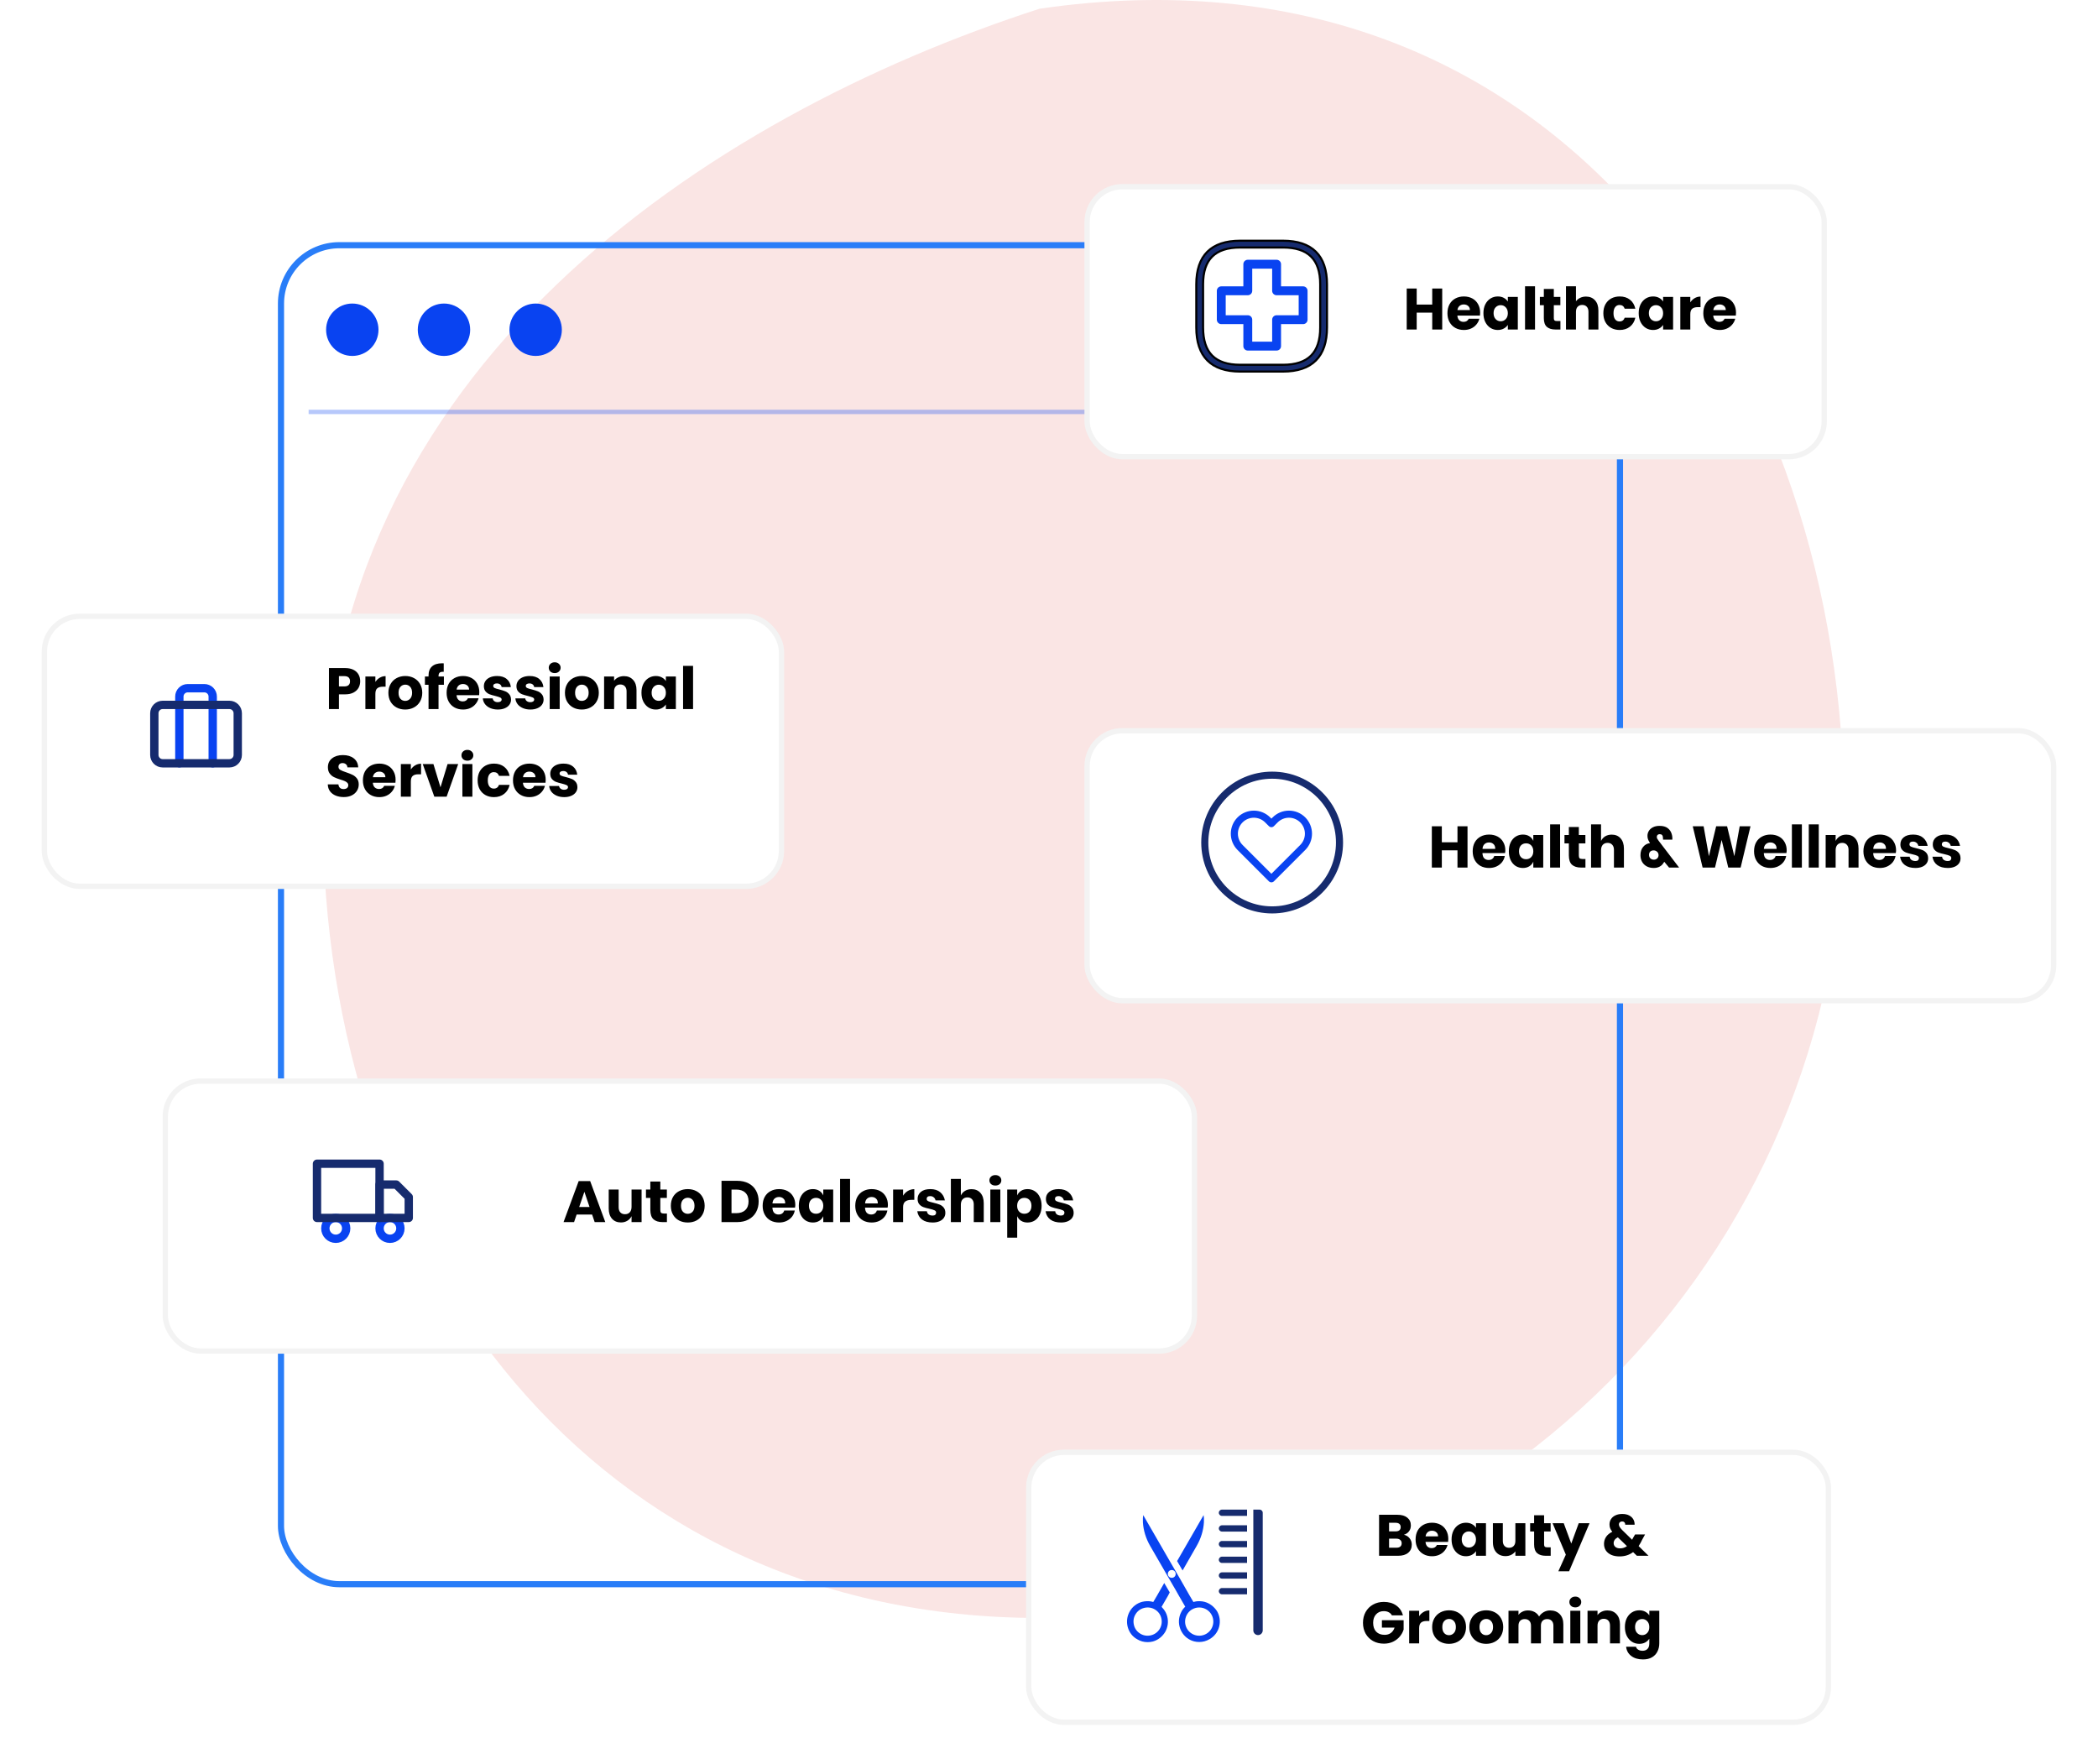 <svg width="503" height="423" viewBox="0 0 503 423" fill="none" xmlns="http://www.w3.org/2000/svg">
<path d="M442.139 195.001C442.139 301.541 355.771 387.909 249.231 387.909C142.691 387.909 77.394 301.541 77.394 195.001C77.394 88.461 169.453 27.918 249.231 2.093C374.668 -16.194 442.139 88.461 442.139 195.001Z" fill="#FAE5E4"/>
<line x1="73.992" y1="98.76" x2="383.234" y2="98.76" stroke="#0943F1" stroke-opacity="0.29" stroke-width="1.047"/>
<rect x="67.367" y="58.787" width="321.023" height="321.023" rx="13.989" stroke="#297DF8" stroke-width="1.473"/>
<circle cx="84.463" cy="79.056" r="6.281" fill="#0943F1"/>
<circle cx="106.445" cy="79.056" r="6.281" fill="#0943F1"/>
<circle cx="128.425" cy="79.056" r="6.281" fill="#0943F1"/>
<g filter="url(#filter0_d_3435_36757)">
<rect x="10" y="142.57" width="178" height="66" rx="9.11" fill="white"/>
<rect x="10.638" y="143.209" width="176.723" height="64.723" rx="8.471" stroke="black" stroke-opacity="0.05" stroke-width="1.277"/>
</g>
<path d="M51 183V167C51 166.47 50.789 165.961 50.414 165.586C50.039 165.211 49.53 165 49 165H45C44.47 165 43.961 165.211 43.586 165.586C43.211 165.961 43 166.47 43 167V183" stroke="#0943F1" stroke-width="2" stroke-linecap="round" stroke-linejoin="round"/>
<path d="M55 169H39C37.895 169 37 169.895 37 171V181C37 182.105 37.895 183 39 183H55C56.105 183 57 182.105 57 181V171C57 169.895 56.105 169 55 169Z" stroke="#162B6E" stroke-width="2" stroke-linecap="round" stroke-linejoin="round"/>
<g filter="url(#filter1_d_3435_36757)">
<rect x="260" y="39.57" width="178" height="66" rx="9.11" fill="white"/>
<rect x="260.638" y="40.209" width="176.723" height="64.723" rx="8.471" stroke="black" stroke-opacity="0.05" stroke-width="1.277"/>
</g>
<g filter="url(#filter2_d_3435_36757)">
<rect x="260" y="170" width="233" height="66" rx="9.11" fill="white"/>
<rect x="260.638" y="170.638" width="231.723" height="64.723" rx="8.471" stroke="black" stroke-opacity="0.05" stroke-width="1.277"/>
</g>
<circle cx="305" cy="202" r="16.15" stroke="#162B6E" stroke-width="1.7"/>
<path d="M312.335 196.569C311.901 196.135 311.385 195.79 310.818 195.555C310.251 195.32 309.643 195.199 309.029 195.199C308.414 195.199 307.806 195.32 307.239 195.555C306.672 195.79 306.156 196.135 305.722 196.569L304.821 197.47L303.92 196.569C303.043 195.692 301.854 195.2 300.614 195.2C299.373 195.2 298.184 195.692 297.307 196.569C296.43 197.446 295.938 198.636 295.938 199.876C295.937 201.116 296.43 202.305 297.307 203.182L298.208 204.083L304.821 210.696L311.434 204.083L312.335 203.182C312.769 202.748 313.114 202.233 313.349 201.665C313.584 201.098 313.705 200.49 313.705 199.876C313.705 199.262 313.584 198.654 313.349 198.086C313.114 197.519 312.769 197.003 312.335 196.569V196.569Z" stroke="#0943F1" stroke-width="1.7" stroke-linecap="round" stroke-linejoin="round"/>
<g filter="url(#filter3_d_3435_36757)">
<rect x="39" y="254" width="248" height="66" rx="9.11" fill="white"/>
<rect x="39.638" y="254.638" width="246.723" height="64.723" rx="8.471" stroke="black" stroke-opacity="0.05" stroke-width="1.277"/>
</g>
<path d="M80.5 297C81.881 297 83 295.881 83 294.5C83 293.119 81.881 292 80.5 292C79.119 292 78 293.119 78 294.5C78 295.881 79.119 297 80.5 297Z" stroke="#0943F1" stroke-width="2" stroke-linecap="round" stroke-linejoin="round"/>
<path d="M93.5 297C94.881 297 96 295.881 96 294.5C96 293.119 94.881 292 93.5 292C92.119 292 91 293.119 91 294.5C91 295.881 92.119 297 93.5 297Z" stroke="#0943F1" stroke-width="2" stroke-linecap="round" stroke-linejoin="round"/>
<path d="M91 279H76V292H91V279Z" stroke="#162B6E" stroke-width="2" stroke-linecap="round" stroke-linejoin="round"/>
<path d="M91 284H95L98 287V292H91V284Z" stroke="#162B6E" stroke-width="2" stroke-linecap="round" stroke-linejoin="round"/>
<g filter="url(#filter4_d_3435_36757)">
<rect x="246" y="343" width="193" height="66" rx="9.11" fill="white"/>
<rect x="246.638" y="343.638" width="191.723" height="64.723" rx="8.471" stroke="black" stroke-opacity="0.05" stroke-width="1.277"/>
</g>
<path d="M345.774 69.172V79H343.38V74.954H339.656V79H337.262V69.172H339.656V73.022H343.38V69.172H345.774ZM354.866 74.968C354.866 75.192 354.852 75.425 354.824 75.668H349.406C349.443 76.153 349.597 76.527 349.868 76.788C350.148 77.04 350.488 77.166 350.89 77.166C351.487 77.166 351.902 76.914 352.136 76.41H354.684C354.553 76.923 354.315 77.385 353.97 77.796C353.634 78.207 353.209 78.529 352.696 78.762C352.182 78.995 351.608 79.112 350.974 79.112C350.208 79.112 349.527 78.949 348.93 78.622C348.332 78.295 347.866 77.829 347.53 77.222C347.194 76.615 347.026 75.906 347.026 75.094C347.026 74.282 347.189 73.573 347.516 72.966C347.852 72.359 348.318 71.893 348.916 71.566C349.513 71.239 350.199 71.076 350.974 71.076C351.73 71.076 352.402 71.235 352.99 71.552C353.578 71.869 354.035 72.322 354.362 72.91C354.698 73.498 354.866 74.184 354.866 74.968ZM352.416 74.338C352.416 73.927 352.276 73.601 351.996 73.358C351.716 73.115 351.366 72.994 350.946 72.994C350.544 72.994 350.204 73.111 349.924 73.344C349.653 73.577 349.485 73.909 349.42 74.338H352.416ZM355.653 75.08C355.653 74.277 355.802 73.573 356.101 72.966C356.409 72.359 356.824 71.893 357.347 71.566C357.869 71.239 358.453 71.076 359.097 71.076C359.647 71.076 360.128 71.188 360.539 71.412C360.959 71.636 361.281 71.93 361.505 72.294V71.188H363.899V79H361.505V77.894C361.271 78.258 360.945 78.552 360.525 78.776C360.114 79 359.633 79.112 359.083 79.112C358.448 79.112 357.869 78.949 357.347 78.622C356.824 78.286 356.409 77.815 356.101 77.208C355.802 76.592 355.653 75.883 355.653 75.08ZM361.505 75.094C361.505 74.497 361.337 74.025 361.001 73.68C360.674 73.335 360.273 73.162 359.797 73.162C359.321 73.162 358.915 73.335 358.579 73.68C358.252 74.016 358.089 74.483 358.089 75.08C358.089 75.677 358.252 76.153 358.579 76.508C358.915 76.853 359.321 77.026 359.797 77.026C360.273 77.026 360.674 76.853 361.001 76.508C361.337 76.163 361.505 75.691 361.505 75.094ZM368.025 68.64V79H365.631V68.64H368.025ZM374.114 76.97V79H372.896C372.028 79 371.351 78.79 370.866 78.37C370.38 77.941 370.138 77.245 370.138 76.284V73.176H369.186V71.188H370.138V69.284H372.532V71.188H374.1V73.176H372.532V76.312C372.532 76.545 372.588 76.713 372.7 76.816C372.812 76.919 372.998 76.97 373.26 76.97H374.114ZM380.249 71.104C381.145 71.104 381.864 71.403 382.405 72C382.946 72.588 383.217 73.4 383.217 74.436V79H380.837V74.758C380.837 74.235 380.702 73.829 380.431 73.54C380.16 73.251 379.796 73.106 379.339 73.106C378.882 73.106 378.518 73.251 378.247 73.54C377.976 73.829 377.841 74.235 377.841 74.758V79H375.447V68.64H377.841V72.238C378.084 71.893 378.415 71.617 378.835 71.412C379.255 71.207 379.726 71.104 380.249 71.104ZM384.405 75.094C384.405 74.282 384.568 73.573 384.895 72.966C385.231 72.359 385.693 71.893 386.281 71.566C386.878 71.239 387.559 71.076 388.325 71.076C389.305 71.076 390.121 71.333 390.775 71.846C391.437 72.359 391.871 73.083 392.077 74.016H389.529C389.314 73.419 388.899 73.12 388.283 73.12C387.844 73.12 387.494 73.293 387.233 73.638C386.971 73.974 386.841 74.459 386.841 75.094C386.841 75.729 386.971 76.219 387.233 76.564C387.494 76.9 387.844 77.068 388.283 77.068C388.899 77.068 389.314 76.769 389.529 76.172H392.077C391.871 77.087 391.437 77.805 390.775 78.328C390.112 78.851 389.295 79.112 388.325 79.112C387.559 79.112 386.878 78.949 386.281 78.622C385.693 78.295 385.231 77.829 384.895 77.222C384.568 76.615 384.405 75.906 384.405 75.094ZM392.881 75.08C392.881 74.277 393.031 73.573 393.329 72.966C393.637 72.359 394.053 71.893 394.575 71.566C395.098 71.239 395.681 71.076 396.325 71.076C396.876 71.076 397.357 71.188 397.767 71.412C398.187 71.636 398.509 71.93 398.733 72.294V71.188H401.127V79H398.733V77.894C398.5 78.258 398.173 78.552 397.753 78.776C397.343 79 396.862 79.112 396.311 79.112C395.677 79.112 395.098 78.949 394.575 78.622C394.053 78.286 393.637 77.815 393.329 77.208C393.031 76.592 392.881 75.883 392.881 75.08ZM398.733 75.094C398.733 74.497 398.565 74.025 398.229 73.68C397.903 73.335 397.501 73.162 397.025 73.162C396.549 73.162 396.143 73.335 395.807 73.68C395.481 74.016 395.317 74.483 395.317 75.08C395.317 75.677 395.481 76.153 395.807 76.508C396.143 76.853 396.549 77.026 397.025 77.026C397.501 77.026 397.903 76.853 398.229 76.508C398.565 76.163 398.733 75.691 398.733 75.094ZM405.253 72.49C405.533 72.061 405.883 71.725 406.303 71.482C406.723 71.23 407.19 71.104 407.703 71.104V73.638H407.045C406.448 73.638 406 73.769 405.701 74.03C405.403 74.282 405.253 74.73 405.253 75.374V79H402.859V71.188H405.253V72.49ZM416.211 74.968C416.211 75.192 416.197 75.425 416.169 75.668H410.751C410.789 76.153 410.943 76.527 411.213 76.788C411.493 77.04 411.834 77.166 412.235 77.166C412.833 77.166 413.248 76.914 413.481 76.41H416.029C415.899 76.923 415.661 77.385 415.315 77.796C414.979 78.207 414.555 78.529 414.041 78.762C413.528 78.995 412.954 79.112 412.319 79.112C411.554 79.112 410.873 78.949 410.275 78.622C409.678 78.295 409.211 77.829 408.875 77.222C408.539 76.615 408.371 75.906 408.371 75.094C408.371 74.282 408.535 73.573 408.861 72.966C409.197 72.359 409.664 71.893 410.261 71.566C410.859 71.239 411.545 71.076 412.319 71.076C413.075 71.076 413.747 71.235 414.335 71.552C414.923 71.869 415.381 72.322 415.707 72.91C416.043 73.498 416.211 74.184 416.211 74.968ZM413.761 74.338C413.761 73.927 413.621 73.601 413.341 73.358C413.061 73.115 412.711 72.994 412.291 72.994C411.89 72.994 411.549 73.111 411.269 73.344C410.999 73.577 410.831 73.909 410.765 74.338H413.761Z" fill="black"/>
<path d="M86.358 163.336C86.358 163.905 86.227 164.428 85.966 164.904C85.705 165.371 85.303 165.749 84.762 166.038C84.221 166.327 83.549 166.472 82.746 166.472H81.262V170H78.868V160.172H82.746C83.53 160.172 84.193 160.307 84.734 160.578C85.275 160.849 85.681 161.222 85.952 161.698C86.223 162.174 86.358 162.72 86.358 163.336ZM82.564 164.568C83.021 164.568 83.362 164.461 83.586 164.246C83.81 164.031 83.922 163.728 83.922 163.336C83.922 162.944 83.81 162.641 83.586 162.426C83.362 162.211 83.021 162.104 82.564 162.104H81.262V164.568H82.564ZM89.998 163.49C90.278 163.061 90.628 162.725 91.048 162.482C91.468 162.23 91.935 162.104 92.448 162.104V164.638H91.79C91.193 164.638 90.745 164.769 90.446 165.03C90.148 165.282 89.998 165.73 89.998 166.374V170H87.604V162.188H89.998V163.49ZM97.149 170.112C96.383 170.112 95.693 169.949 95.077 169.622C94.47 169.295 93.989 168.829 93.635 168.222C93.289 167.615 93.117 166.906 93.117 166.094C93.117 165.291 93.294 164.587 93.649 163.98C94.003 163.364 94.489 162.893 95.105 162.566C95.721 162.239 96.411 162.076 97.177 162.076C97.942 162.076 98.633 162.239 99.249 162.566C99.865 162.893 100.35 163.364 100.705 163.98C101.059 164.587 101.237 165.291 101.237 166.094C101.237 166.897 101.055 167.606 100.691 168.222C100.336 168.829 99.846 169.295 99.221 169.622C98.605 169.949 97.914 170.112 97.149 170.112ZM97.149 168.04C97.606 168.04 97.993 167.872 98.311 167.536C98.637 167.2 98.801 166.719 98.801 166.094C98.801 165.469 98.642 164.988 98.325 164.652C98.017 164.316 97.634 164.148 97.177 164.148C96.71 164.148 96.323 164.316 96.015 164.652C95.707 164.979 95.553 165.459 95.553 166.094C95.553 166.719 95.702 167.2 96.001 167.536C96.309 167.872 96.691 168.04 97.149 168.04ZM106.427 164.176H105.139V170H102.745V164.176H101.877V162.188H102.745V161.964C102.745 161.003 103.02 160.275 103.571 159.78C104.121 159.276 104.929 159.024 105.993 159.024C106.17 159.024 106.301 159.029 106.385 159.038V161.068C105.927 161.04 105.605 161.105 105.419 161.264C105.232 161.423 105.139 161.707 105.139 162.118V162.188H106.427V164.176ZM114.916 165.968C114.916 166.192 114.902 166.425 114.874 166.668H109.456C109.493 167.153 109.647 167.527 109.918 167.788C110.198 168.04 110.538 168.166 110.94 168.166C111.537 168.166 111.952 167.914 112.186 167.41H114.734C114.603 167.923 114.365 168.385 114.02 168.796C113.684 169.207 113.259 169.529 112.746 169.762C112.232 169.995 111.658 170.112 111.024 170.112C110.258 170.112 109.577 169.949 108.98 169.622C108.382 169.295 107.916 168.829 107.58 168.222C107.244 167.615 107.076 166.906 107.076 166.094C107.076 165.282 107.239 164.573 107.566 163.966C107.902 163.359 108.368 162.893 108.966 162.566C109.563 162.239 110.249 162.076 111.024 162.076C111.78 162.076 112.452 162.235 113.04 162.552C113.628 162.869 114.085 163.322 114.412 163.91C114.748 164.498 114.916 165.184 114.916 165.968ZM112.466 165.338C112.466 164.927 112.326 164.601 112.046 164.358C111.766 164.115 111.416 163.994 110.996 163.994C110.594 163.994 110.254 164.111 109.974 164.344C109.703 164.577 109.535 164.909 109.47 165.338H112.466ZM119.357 170.112C118.675 170.112 118.069 169.995 117.537 169.762C117.005 169.529 116.585 169.211 116.277 168.81C115.969 168.399 115.796 167.942 115.759 167.438H118.125C118.153 167.709 118.279 167.928 118.503 168.096C118.727 168.264 119.002 168.348 119.329 168.348C119.627 168.348 119.856 168.292 120.015 168.18C120.183 168.059 120.267 167.905 120.267 167.718C120.267 167.494 120.15 167.331 119.917 167.228C119.683 167.116 119.305 166.995 118.783 166.864C118.223 166.733 117.756 166.598 117.383 166.458C117.009 166.309 116.687 166.08 116.417 165.772C116.146 165.455 116.011 165.03 116.011 164.498C116.011 164.05 116.132 163.644 116.375 163.28C116.627 162.907 116.991 162.613 117.467 162.398C117.952 162.183 118.526 162.076 119.189 162.076C120.169 162.076 120.939 162.319 121.499 162.804C122.068 163.289 122.395 163.933 122.479 164.736H120.267C120.229 164.465 120.108 164.251 119.903 164.092C119.707 163.933 119.445 163.854 119.119 163.854C118.839 163.854 118.624 163.91 118.475 164.022C118.325 164.125 118.251 164.269 118.251 164.456C118.251 164.68 118.367 164.848 118.601 164.96C118.843 165.072 119.217 165.184 119.721 165.296C120.299 165.445 120.771 165.595 121.135 165.744C121.499 165.884 121.816 166.117 122.087 166.444C122.367 166.761 122.511 167.191 122.521 167.732C122.521 168.189 122.39 168.6 122.129 168.964C121.877 169.319 121.508 169.599 121.023 169.804C120.547 170.009 119.991 170.112 119.357 170.112ZM127.163 170.112C126.482 170.112 125.875 169.995 125.343 169.762C124.811 169.529 124.391 169.211 124.083 168.81C123.775 168.399 123.603 167.942 123.565 167.438H125.931C125.959 167.709 126.085 167.928 126.309 168.096C126.533 168.264 126.809 168.348 127.135 168.348C127.434 168.348 127.663 168.292 127.821 168.18C127.989 168.059 128.073 167.905 128.073 167.718C128.073 167.494 127.957 167.331 127.723 167.228C127.49 167.116 127.112 166.995 126.589 166.864C126.029 166.733 125.563 166.598 125.189 166.458C124.816 166.309 124.494 166.08 124.223 165.772C123.953 165.455 123.817 165.03 123.817 164.498C123.817 164.05 123.939 163.644 124.181 163.28C124.433 162.907 124.797 162.613 125.273 162.398C125.759 162.183 126.333 162.076 126.995 162.076C127.975 162.076 128.745 162.319 129.305 162.804C129.875 163.289 130.201 163.933 130.285 164.736H128.073C128.036 164.465 127.915 164.251 127.709 164.092C127.513 163.933 127.252 163.854 126.925 163.854C126.645 163.854 126.431 163.91 126.281 164.022C126.132 164.125 126.057 164.269 126.057 164.456C126.057 164.68 126.174 164.848 126.407 164.96C126.65 165.072 127.023 165.184 127.527 165.296C128.106 165.445 128.577 165.595 128.941 165.744C129.305 165.884 129.623 166.117 129.893 166.444C130.173 166.761 130.318 167.191 130.327 167.732C130.327 168.189 130.197 168.6 129.935 168.964C129.683 169.319 129.315 169.599 128.829 169.804C128.353 170.009 127.798 170.112 127.163 170.112ZM132.996 161.376C132.576 161.376 132.23 161.255 131.96 161.012C131.698 160.76 131.568 160.452 131.568 160.088C131.568 159.715 131.698 159.407 131.96 159.164C132.23 158.912 132.576 158.786 132.996 158.786C133.406 158.786 133.742 158.912 134.004 159.164C134.274 159.407 134.41 159.715 134.41 160.088C134.41 160.452 134.274 160.76 134.004 161.012C133.742 161.255 133.406 161.376 132.996 161.376ZM134.186 162.188V170H131.792V162.188H134.186ZM139.477 170.112C138.711 170.112 138.021 169.949 137.405 169.622C136.798 169.295 136.317 168.829 135.963 168.222C135.617 167.615 135.445 166.906 135.445 166.094C135.445 165.291 135.622 164.587 135.977 163.98C136.331 163.364 136.817 162.893 137.433 162.566C138.049 162.239 138.739 162.076 139.505 162.076C140.27 162.076 140.961 162.239 141.577 162.566C142.193 162.893 142.678 163.364 143.033 163.98C143.387 164.587 143.565 165.291 143.565 166.094C143.565 166.897 143.383 167.606 143.019 168.222C142.664 168.829 142.174 169.295 141.549 169.622C140.933 169.949 140.242 170.112 139.477 170.112ZM139.477 168.04C139.934 168.04 140.321 167.872 140.639 167.536C140.965 167.2 141.129 166.719 141.129 166.094C141.129 165.469 140.97 164.988 140.653 164.652C140.345 164.316 139.962 164.148 139.505 164.148C139.038 164.148 138.651 164.316 138.343 164.652C138.035 164.979 137.881 165.459 137.881 166.094C137.881 166.719 138.03 167.2 138.329 167.536C138.637 167.872 139.019 168.04 139.477 168.04ZM149.595 162.104C150.509 162.104 151.237 162.403 151.779 163C152.329 163.588 152.605 164.4 152.605 165.436V170H150.225V165.758C150.225 165.235 150.089 164.829 149.819 164.54C149.548 164.251 149.184 164.106 148.727 164.106C148.269 164.106 147.905 164.251 147.635 164.54C147.364 164.829 147.229 165.235 147.229 165.758V170H144.835V162.188H147.229V163.224C147.471 162.879 147.798 162.608 148.209 162.412C148.619 162.207 149.081 162.104 149.595 162.104ZM153.792 166.08C153.792 165.277 153.942 164.573 154.24 163.966C154.548 163.359 154.964 162.893 155.486 162.566C156.009 162.239 156.592 162.076 157.236 162.076C157.787 162.076 158.268 162.188 158.678 162.412C159.098 162.636 159.42 162.93 159.644 163.294V162.188H162.038V170H159.644V168.894C159.411 169.258 159.084 169.552 158.664 169.776C158.254 170 157.773 170.112 157.222 170.112C156.588 170.112 156.009 169.949 155.486 169.622C154.964 169.286 154.548 168.815 154.24 168.208C153.942 167.592 153.792 166.883 153.792 166.08ZM159.644 166.094C159.644 165.497 159.476 165.025 159.14 164.68C158.814 164.335 158.412 164.162 157.936 164.162C157.46 164.162 157.054 164.335 156.718 164.68C156.392 165.016 156.228 165.483 156.228 166.08C156.228 166.677 156.392 167.153 156.718 167.508C157.054 167.853 157.46 168.026 157.936 168.026C158.412 168.026 158.814 167.853 159.14 167.508C159.476 167.163 159.644 166.691 159.644 166.094ZM166.164 159.64V170H163.77V159.64H166.164ZM82.424 191.098C81.705 191.098 81.061 190.981 80.492 190.748C79.923 190.515 79.465 190.169 79.12 189.712C78.784 189.255 78.607 188.704 78.588 188.06H81.136C81.173 188.424 81.299 188.704 81.514 188.9C81.729 189.087 82.009 189.18 82.354 189.18C82.709 189.18 82.989 189.101 83.194 188.942C83.399 188.774 83.502 188.545 83.502 188.256C83.502 188.013 83.418 187.813 83.25 187.654C83.091 187.495 82.891 187.365 82.648 187.262C82.415 187.159 82.079 187.043 81.64 186.912C81.005 186.716 80.487 186.52 80.086 186.324C79.685 186.128 79.339 185.839 79.05 185.456C78.761 185.073 78.616 184.574 78.616 183.958C78.616 183.043 78.947 182.329 79.61 181.816C80.273 181.293 81.136 181.032 82.2 181.032C83.283 181.032 84.155 181.293 84.818 181.816C85.481 182.329 85.835 183.048 85.882 183.972H83.292C83.273 183.655 83.157 183.407 82.942 183.23C82.727 183.043 82.452 182.95 82.116 182.95C81.827 182.95 81.593 183.029 81.416 183.188C81.239 183.337 81.15 183.557 81.15 183.846C81.15 184.163 81.299 184.411 81.598 184.588C81.897 184.765 82.363 184.957 82.998 185.162C83.633 185.377 84.146 185.582 84.538 185.778C84.939 185.974 85.285 186.259 85.574 186.632C85.863 187.005 86.008 187.486 86.008 188.074C86.008 188.634 85.863 189.143 85.574 189.6C85.294 190.057 84.883 190.421 84.342 190.692C83.801 190.963 83.161 191.098 82.424 191.098ZM94.845 186.968C94.845 187.192 94.831 187.425 94.803 187.668H89.385C89.423 188.153 89.577 188.527 89.847 188.788C90.127 189.04 90.468 189.166 90.869 189.166C91.467 189.166 91.882 188.914 92.115 188.41H94.663C94.533 188.923 94.295 189.385 93.949 189.796C93.613 190.207 93.189 190.529 92.675 190.762C92.162 190.995 91.588 191.112 90.953 191.112C90.188 191.112 89.507 190.949 88.909 190.622C88.312 190.295 87.845 189.829 87.509 189.222C87.173 188.615 87.005 187.906 87.005 187.094C87.005 186.282 87.169 185.573 87.495 184.966C87.831 184.359 88.298 183.893 88.895 183.566C89.493 183.239 90.179 183.076 90.953 183.076C91.709 183.076 92.381 183.235 92.969 183.552C93.557 183.869 94.015 184.322 94.341 184.91C94.677 185.498 94.845 186.184 94.845 186.968ZM92.395 186.338C92.395 185.927 92.255 185.601 91.975 185.358C91.695 185.115 91.345 184.994 90.925 184.994C90.524 184.994 90.183 185.111 89.903 185.344C89.633 185.577 89.465 185.909 89.399 186.338H92.395ZM98.502 184.49C98.782 184.061 99.132 183.725 99.552 183.482C99.972 183.23 100.439 183.104 100.952 183.104V185.638H100.294C99.697 185.638 99.249 185.769 98.95 186.03C98.652 186.282 98.502 186.73 98.502 187.374V191H96.108V183.188H98.502V184.49ZM105.611 188.76L107.305 183.188H109.853L107.081 191H104.127L101.355 183.188H103.917L105.611 188.76ZM112.064 182.376C111.644 182.376 111.299 182.255 111.028 182.012C110.767 181.76 110.636 181.452 110.636 181.088C110.636 180.715 110.767 180.407 111.028 180.164C111.299 179.912 111.644 179.786 112.064 179.786C112.475 179.786 112.811 179.912 113.072 180.164C113.343 180.407 113.478 180.715 113.478 181.088C113.478 181.452 113.343 181.76 113.072 182.012C112.811 182.255 112.475 182.376 112.064 182.376ZM113.254 183.188V191H110.86V183.188H113.254ZM114.513 187.094C114.513 186.282 114.676 185.573 115.003 184.966C115.339 184.359 115.801 183.893 116.389 183.566C116.986 183.239 117.668 183.076 118.433 183.076C119.413 183.076 120.23 183.333 120.883 183.846C121.546 184.359 121.98 185.083 122.185 186.016H119.637C119.422 185.419 119.007 185.12 118.391 185.12C117.952 185.12 117.602 185.293 117.341 185.638C117.08 185.974 116.949 186.459 116.949 187.094C116.949 187.729 117.08 188.219 117.341 188.564C117.602 188.9 117.952 189.068 118.391 189.068C119.007 189.068 119.422 188.769 119.637 188.172H122.185C121.98 189.087 121.546 189.805 120.883 190.328C120.22 190.851 119.404 191.112 118.433 191.112C117.668 191.112 116.986 190.949 116.389 190.622C115.801 190.295 115.339 189.829 115.003 189.222C114.676 188.615 114.513 187.906 114.513 187.094ZM130.83 186.968C130.83 187.192 130.816 187.425 130.788 187.668H125.37C125.407 188.153 125.561 188.527 125.832 188.788C126.112 189.04 126.452 189.166 126.854 189.166C127.451 189.166 127.866 188.914 128.1 188.41H130.648C130.517 188.923 130.279 189.385 129.934 189.796C129.598 190.207 129.173 190.529 128.66 190.762C128.146 190.995 127.572 191.112 126.938 191.112C126.172 191.112 125.491 190.949 124.894 190.622C124.296 190.295 123.83 189.829 123.494 189.222C123.158 188.615 122.99 187.906 122.99 187.094C122.99 186.282 123.153 185.573 123.48 184.966C123.816 184.359 124.282 183.893 124.88 183.566C125.477 183.239 126.163 183.076 126.938 183.076C127.694 183.076 128.366 183.235 128.954 183.552C129.542 183.869 129.999 184.322 130.326 184.91C130.662 185.498 130.83 186.184 130.83 186.968ZM128.38 186.338C128.38 185.927 128.24 185.601 127.96 185.358C127.68 185.115 127.33 184.994 126.91 184.994C126.508 184.994 126.168 185.111 125.888 185.344C125.617 185.577 125.449 185.909 125.384 186.338H128.38ZM135.271 191.112C134.589 191.112 133.983 190.995 133.451 190.762C132.919 190.529 132.499 190.211 132.191 189.81C131.883 189.399 131.71 188.942 131.673 188.438H134.039C134.067 188.709 134.193 188.928 134.417 189.096C134.641 189.264 134.916 189.348 135.243 189.348C135.541 189.348 135.77 189.292 135.929 189.18C136.097 189.059 136.181 188.905 136.181 188.718C136.181 188.494 136.064 188.331 135.831 188.228C135.597 188.116 135.219 187.995 134.697 187.864C134.137 187.733 133.67 187.598 133.297 187.458C132.923 187.309 132.601 187.08 132.331 186.772C132.06 186.455 131.925 186.03 131.925 185.498C131.925 185.05 132.046 184.644 132.289 184.28C132.541 183.907 132.905 183.613 133.381 183.398C133.866 183.183 134.44 183.076 135.103 183.076C136.083 183.076 136.853 183.319 137.413 183.804C137.982 184.289 138.309 184.933 138.393 185.736H136.181C136.143 185.465 136.022 185.251 135.817 185.092C135.621 184.933 135.359 184.854 135.033 184.854C134.753 184.854 134.538 184.91 134.389 185.022C134.239 185.125 134.165 185.269 134.165 185.456C134.165 185.68 134.281 185.848 134.515 185.96C134.757 186.072 135.131 186.184 135.635 186.296C136.213 186.445 136.685 186.595 137.049 186.744C137.413 186.884 137.73 187.117 138.001 187.444C138.281 187.761 138.425 188.191 138.435 188.732C138.435 189.189 138.304 189.6 138.043 189.964C137.791 190.319 137.422 190.599 136.937 190.804C136.461 191.009 135.905 191.112 135.271 191.112Z" fill="black"/>
<path d="M351.841 198.102V208H349.433V203.87H345.681V208H343.287V198.102H345.681V201.938H349.433V198.102H351.841ZM360.906 203.884C360.906 204.08 360.883 204.295 360.836 204.528H355.418C355.446 205.116 355.595 205.541 355.866 205.802C356.137 206.054 356.482 206.18 356.902 206.18C357.257 206.18 357.551 206.091 357.784 205.914C358.017 205.737 358.171 205.508 358.246 205.228H360.78C360.677 205.779 360.453 206.273 360.108 206.712C359.763 207.141 359.324 207.482 358.792 207.734C358.26 207.977 357.667 208.098 357.014 208.098C356.249 208.098 355.567 207.939 354.97 207.622C354.382 207.295 353.92 206.829 353.584 206.222C353.248 205.615 353.08 204.906 353.08 204.094C353.08 203.273 353.243 202.563 353.57 201.966C353.906 201.359 354.373 200.897 354.97 200.58C355.567 200.253 356.249 200.09 357.014 200.09C357.789 200.09 358.47 200.249 359.058 200.566C359.646 200.883 360.099 201.331 360.416 201.91C360.743 202.479 360.906 203.137 360.906 203.884ZM358.484 203.52C358.493 203.007 358.353 202.624 358.064 202.372C357.784 202.111 357.434 201.98 357.014 201.98C356.575 201.98 356.211 202.111 355.922 202.372C355.633 202.633 355.469 203.016 355.432 203.52H358.484ZM365.122 200.09C365.719 200.09 366.233 200.225 366.662 200.496C367.091 200.767 367.409 201.135 367.614 201.602V200.188H369.994V208H367.614V206.586C367.409 207.053 367.091 207.421 366.662 207.692C366.233 207.963 365.719 208.098 365.122 208.098C364.478 208.098 363.899 207.939 363.386 207.622C362.882 207.295 362.481 206.829 362.182 206.222C361.893 205.615 361.748 204.906 361.748 204.094C361.748 203.273 361.893 202.563 362.182 201.966C362.481 201.359 362.882 200.897 363.386 200.58C363.899 200.253 364.478 200.09 365.122 200.09ZM365.892 202.19C365.379 202.19 364.963 202.358 364.646 202.694C364.338 203.03 364.184 203.497 364.184 204.094C364.184 204.691 364.338 205.158 364.646 205.494C364.963 205.83 365.379 205.998 365.892 205.998C366.396 205.998 366.807 205.825 367.124 205.48C367.451 205.135 367.614 204.673 367.614 204.094C367.614 203.506 367.451 203.044 367.124 202.708C366.807 202.363 366.396 202.19 365.892 202.19ZM374.036 197.64V208H371.642V197.64H374.036ZM380.113 205.942V208H379.035C378.121 208 377.407 207.776 376.893 207.328C376.389 206.871 376.137 206.119 376.137 205.074V202.204H375.087V200.188H376.137V198.27H378.531V200.188H380.099V202.204H378.531V205.116C378.531 205.424 378.592 205.639 378.713 205.76C378.844 205.881 379.059 205.942 379.357 205.942H380.113ZM386.415 200.104C387.311 200.104 388.02 200.403 388.543 201C389.075 201.597 389.341 202.419 389.341 203.464V208H386.947V203.744C386.947 203.221 386.807 202.815 386.527 202.526C386.256 202.227 385.892 202.078 385.435 202.078C384.949 202.078 384.562 202.232 384.273 202.54C383.993 202.848 383.853 203.287 383.853 203.856V208H381.459V197.64H383.853V201.616C384.077 201.149 384.408 200.781 384.847 200.51C385.295 200.239 385.817 200.104 386.415 200.104ZM400.162 208L399.014 206.614C398.921 206.763 398.842 206.88 398.776 206.964C398.571 207.309 398.268 207.585 397.866 207.79C397.474 207.995 397.017 208.098 396.494 208.098C395.832 208.098 395.258 207.963 394.772 207.692C394.296 207.421 393.932 207.057 393.68 206.6C393.428 206.133 393.302 205.611 393.302 205.032C393.302 204.22 393.517 203.557 393.946 203.044C394.376 202.521 394.926 202.218 395.598 202.134L395.43 201.854C395.281 201.621 395.169 201.387 395.094 201.154C395.02 200.921 394.982 200.664 394.982 200.384C394.982 199.964 395.094 199.572 395.318 199.208C395.542 198.844 395.869 198.555 396.298 198.34C396.737 198.116 397.26 198.004 397.866 198.004C398.716 198.004 399.374 198.186 399.84 198.55C400.307 198.905 400.624 199.371 400.792 199.95C400.923 200.361 400.974 200.813 400.946 201.308H398.72C398.72 201.149 398.711 200.977 398.692 200.79C398.664 200.258 398.403 199.992 397.908 199.992C397.703 199.992 397.535 200.053 397.404 200.174C397.283 200.295 397.222 200.449 397.222 200.636C397.222 200.795 397.255 200.939 397.32 201.07C397.395 201.201 397.512 201.373 397.67 201.588L402.57 208H400.162ZM396.522 206.11C396.849 206.11 397.115 206.007 397.32 205.802C397.535 205.597 397.642 205.335 397.642 205.018C397.642 204.691 397.526 204.421 397.292 204.206C397.059 203.991 396.779 203.884 396.452 203.884C396.126 203.884 395.86 203.977 395.654 204.164C395.458 204.351 395.36 204.617 395.36 204.962C395.36 205.307 395.468 205.587 395.682 205.802C395.906 206.007 396.186 206.11 396.522 206.11ZM419.686 198.102L417.32 208H414.352L412.77 201.378L411.174 208H408.206L405.84 198.102H408.444L409.718 205.27L411.454 198.102H414.072L415.808 205.27L417.096 198.102H419.686ZM428.363 203.884C428.363 204.08 428.34 204.295 428.293 204.528H422.875C422.903 205.116 423.053 205.541 423.323 205.802C423.594 206.054 423.939 206.18 424.359 206.18C424.714 206.18 425.008 206.091 425.241 205.914C425.475 205.737 425.629 205.508 425.703 205.228H428.237C428.135 205.779 427.911 206.273 427.565 206.712C427.22 207.141 426.781 207.482 426.249 207.734C425.717 207.977 425.125 208.098 424.471 208.098C423.706 208.098 423.025 207.939 422.427 207.622C421.839 207.295 421.377 206.829 421.041 206.222C420.705 205.615 420.537 204.906 420.537 204.094C420.537 203.273 420.701 202.563 421.027 201.966C421.363 201.359 421.83 200.897 422.427 200.58C423.025 200.253 423.706 200.09 424.471 200.09C425.246 200.09 425.927 200.249 426.515 200.566C427.103 200.883 427.556 201.331 427.873 201.91C428.2 202.479 428.363 203.137 428.363 203.884ZM425.941 203.52C425.951 203.007 425.811 202.624 425.521 202.372C425.241 202.111 424.891 201.98 424.471 201.98C424.033 201.98 423.669 202.111 423.379 202.372C423.09 202.633 422.927 203.016 422.889 203.52H425.941ZM432.005 197.64V208H429.611V197.64H432.005ZM436.052 197.64V208H433.658V197.64H436.052ZM442.661 200.104C443.557 200.104 444.266 200.403 444.789 201C445.321 201.597 445.587 202.419 445.587 203.464V208H443.193V203.744C443.193 203.221 443.053 202.815 442.773 202.526C442.502 202.227 442.138 202.078 441.681 202.078C441.196 202.078 440.808 202.232 440.519 202.54C440.239 202.848 440.099 203.287 440.099 203.856V208H437.705V200.188H440.099V201.616C440.323 201.149 440.654 200.781 441.093 200.51C441.541 200.239 442.064 200.104 442.661 200.104ZM454.586 203.884C454.586 204.08 454.563 204.295 454.516 204.528H449.098C449.126 205.116 449.275 205.541 449.546 205.802C449.817 206.054 450.162 206.18 450.582 206.18C450.937 206.18 451.231 206.091 451.464 205.914C451.697 205.737 451.851 205.508 451.926 205.228H454.46C454.357 205.779 454.133 206.273 453.788 206.712C453.443 207.141 453.004 207.482 452.472 207.734C451.94 207.977 451.347 208.098 450.694 208.098C449.929 208.098 449.247 207.939 448.65 207.622C448.062 207.295 447.6 206.829 447.264 206.222C446.928 205.615 446.76 204.906 446.76 204.094C446.76 203.273 446.923 202.563 447.25 201.966C447.586 201.359 448.053 200.897 448.65 200.58C449.247 200.253 449.929 200.09 450.694 200.09C451.469 200.09 452.15 200.249 452.738 200.566C453.326 200.883 453.779 201.331 454.096 201.91C454.423 202.479 454.586 203.137 454.586 203.884ZM452.164 203.52C452.173 203.007 452.033 202.624 451.744 202.372C451.464 202.111 451.114 201.98 450.694 201.98C450.255 201.98 449.891 202.111 449.602 202.372C449.313 202.633 449.149 203.016 449.112 203.52H452.164ZM458.676 200.09C459.665 200.09 460.454 200.337 461.042 200.832C461.639 201.327 462.012 201.98 462.162 202.792H459.922C459.856 202.475 459.707 202.227 459.474 202.05C459.25 201.863 458.965 201.77 458.62 201.77C458.349 201.77 458.144 201.831 458.004 201.952C457.864 202.064 457.794 202.227 457.794 202.442C457.794 202.685 457.92 202.867 458.172 202.988C458.433 203.109 458.839 203.231 459.39 203.352C459.987 203.492 460.477 203.637 460.86 203.786C461.242 203.926 461.574 204.159 461.854 204.486C462.134 204.813 462.274 205.251 462.274 205.802C462.274 206.25 462.152 206.647 461.91 206.992C461.667 207.337 461.317 207.608 460.86 207.804C460.402 208 459.861 208.098 459.236 208.098C458.181 208.098 457.336 207.865 456.702 207.398C456.067 206.931 455.68 206.264 455.54 205.396H457.85C457.887 205.732 458.027 205.989 458.27 206.166C458.522 206.343 458.844 206.432 459.236 206.432C459.506 206.432 459.712 206.371 459.852 206.25C459.992 206.119 460.062 205.951 460.062 205.746C460.062 205.475 459.931 205.284 459.67 205.172C459.418 205.051 459.002 204.925 458.424 204.794C457.845 204.673 457.369 204.542 456.996 204.402C456.622 204.262 456.3 204.038 456.03 203.73C455.759 203.413 455.624 202.983 455.624 202.442C455.624 201.742 455.89 201.177 456.422 200.748C456.954 200.309 457.705 200.09 458.676 200.09ZM466.441 200.09C467.431 200.09 468.219 200.337 468.807 200.832C469.405 201.327 469.778 201.98 469.927 202.792H467.687C467.622 202.475 467.473 202.227 467.239 202.05C467.015 201.863 466.731 201.77 466.385 201.77C466.115 201.77 465.909 201.831 465.769 201.952C465.629 202.064 465.559 202.227 465.559 202.442C465.559 202.685 465.685 202.867 465.937 202.988C466.199 203.109 466.605 203.231 467.155 203.352C467.753 203.492 468.243 203.637 468.625 203.786C469.008 203.926 469.339 204.159 469.619 204.486C469.899 204.813 470.039 205.251 470.039 205.802C470.039 206.25 469.918 206.647 469.675 206.992C469.433 207.337 469.083 207.608 468.625 207.804C468.168 208 467.627 208.098 467.001 208.098C465.947 208.098 465.102 207.865 464.467 207.398C463.833 206.931 463.445 206.264 463.305 205.396H465.615C465.653 205.732 465.793 205.989 466.035 206.166C466.287 206.343 466.609 206.432 467.001 206.432C467.272 206.432 467.477 206.371 467.617 206.25C467.757 206.119 467.827 205.951 467.827 205.746C467.827 205.475 467.697 205.284 467.435 205.172C467.183 205.051 466.768 204.925 466.189 204.794C465.611 204.673 465.135 204.542 464.761 204.402C464.388 204.262 464.066 204.038 463.795 203.73C463.525 203.413 463.389 202.983 463.389 202.442C463.389 201.742 463.655 201.177 464.187 200.748C464.719 200.309 465.471 200.09 466.441 200.09Z" fill="black"/>
<path d="M141.958 291.194H138.248L137.632 293H135.112L138.738 283.172H141.496L145.122 293H142.574L141.958 291.194ZM141.342 289.374L140.11 285.734L138.864 289.374H141.342ZM153.823 285.188V293H151.415V291.586C151.191 292.043 150.855 292.407 150.407 292.678C149.968 292.949 149.455 293.084 148.867 293.084C147.971 293.084 147.257 292.785 146.725 292.188C146.202 291.591 145.941 290.769 145.941 289.724V285.188H148.321V289.43C148.321 289.962 148.456 290.377 148.727 290.676C149.007 290.965 149.38 291.11 149.847 291.11C150.332 291.11 150.715 290.956 150.995 290.648C151.275 290.34 151.415 289.901 151.415 289.332V285.188H153.823ZM159.896 290.942V293H158.818C157.904 293 157.19 292.776 156.676 292.328C156.172 291.871 155.92 291.119 155.92 290.074V287.204H154.87V285.188H155.92V283.27H158.314V285.188H159.882V287.204H158.314V290.116C158.314 290.424 158.375 290.639 158.496 290.76C158.627 290.881 158.842 290.942 159.14 290.942H159.896ZM164.896 285.09C165.671 285.09 166.361 285.253 166.968 285.58C167.584 285.897 168.065 286.359 168.41 286.966C168.765 287.573 168.942 288.282 168.942 289.094C168.942 289.906 168.765 290.615 168.41 291.222C168.065 291.829 167.584 292.295 166.968 292.622C166.361 292.939 165.671 293.098 164.896 293.098C164.121 293.098 163.426 292.939 162.81 292.622C162.194 292.295 161.709 291.829 161.354 291.222C161.009 290.615 160.836 289.906 160.836 289.094C160.836 288.282 161.009 287.573 161.354 286.966C161.709 286.359 162.194 285.897 162.81 285.58C163.426 285.253 164.121 285.09 164.896 285.09ZM164.896 287.162C164.439 287.162 164.051 287.33 163.734 287.666C163.426 287.993 163.272 288.469 163.272 289.094C163.272 289.719 163.426 290.195 163.734 290.522C164.051 290.849 164.439 291.012 164.896 291.012C165.353 291.012 165.736 290.849 166.044 290.522C166.352 290.195 166.506 289.719 166.506 289.094C166.506 288.469 166.352 287.993 166.044 287.666C165.736 287.33 165.353 287.162 164.896 287.162ZM181.89 288.03C181.89 289.001 181.68 289.864 181.26 290.62C180.849 291.367 180.252 291.95 179.468 292.37C178.693 292.79 177.779 293 176.724 293H172.986V283.102H176.724C177.788 283.102 178.707 283.307 179.482 283.718C180.257 284.129 180.849 284.707 181.26 285.454C181.68 286.201 181.89 287.059 181.89 288.03ZM176.514 290.858C177.447 290.858 178.171 290.611 178.684 290.116C179.207 289.621 179.468 288.926 179.468 288.03C179.468 287.134 179.207 286.439 178.684 285.944C178.171 285.449 177.447 285.202 176.514 285.202H175.38V290.858H176.514ZM190.674 288.884C190.674 289.08 190.65 289.295 190.604 289.528H185.186C185.214 290.116 185.363 290.541 185.634 290.802C185.904 291.054 186.25 291.18 186.67 291.18C187.024 291.18 187.318 291.091 187.552 290.914C187.785 290.737 187.939 290.508 188.014 290.228H190.548C190.445 290.779 190.221 291.273 189.876 291.712C189.53 292.141 189.092 292.482 188.56 292.734C188.028 292.977 187.435 293.098 186.782 293.098C186.016 293.098 185.335 292.939 184.738 292.622C184.15 292.295 183.688 291.829 183.352 291.222C183.016 290.615 182.848 289.906 182.848 289.094C182.848 288.273 183.011 287.563 183.338 286.966C183.674 286.359 184.14 285.897 184.738 285.58C185.335 285.253 186.016 285.09 186.782 285.09C187.556 285.09 188.238 285.249 188.826 285.566C189.414 285.883 189.866 286.331 190.184 286.91C190.51 287.479 190.674 288.137 190.674 288.884ZM188.252 288.52C188.261 288.007 188.121 287.624 187.832 287.372C187.552 287.111 187.202 286.98 186.782 286.98C186.343 286.98 185.979 287.111 185.69 287.372C185.4 287.633 185.237 288.016 185.2 288.52H188.252ZM194.89 285.09C195.487 285.09 196 285.225 196.43 285.496C196.859 285.767 197.176 286.135 197.382 286.602V285.188H199.762V293H197.382V291.586C197.176 292.053 196.859 292.421 196.43 292.692C196 292.963 195.487 293.098 194.89 293.098C194.246 293.098 193.667 292.939 193.154 292.622C192.65 292.295 192.248 291.829 191.95 291.222C191.66 290.615 191.516 289.906 191.516 289.094C191.516 288.273 191.66 287.563 191.95 286.966C192.248 286.359 192.65 285.897 193.154 285.58C193.667 285.253 194.246 285.09 194.89 285.09ZM195.66 287.19C195.146 287.19 194.731 287.358 194.414 287.694C194.106 288.03 193.952 288.497 193.952 289.094C193.952 289.691 194.106 290.158 194.414 290.494C194.731 290.83 195.146 290.998 195.66 290.998C196.164 290.998 196.574 290.825 196.892 290.48C197.218 290.135 197.382 289.673 197.382 289.094C197.382 288.506 197.218 288.044 196.892 287.708C196.574 287.363 196.164 287.19 195.66 287.19ZM203.804 282.64V293H201.41V282.64H203.804ZM212.877 288.884C212.877 289.08 212.854 289.295 212.807 289.528H207.389C207.417 290.116 207.566 290.541 207.837 290.802C208.108 291.054 208.453 291.18 208.873 291.18C209.228 291.18 209.522 291.091 209.755 290.914C209.988 290.737 210.142 290.508 210.217 290.228H212.751C212.648 290.779 212.424 291.273 212.079 291.712C211.734 292.141 211.295 292.482 210.763 292.734C210.231 292.977 209.638 293.098 208.985 293.098C208.22 293.098 207.538 292.939 206.941 292.622C206.353 292.295 205.891 291.829 205.555 291.222C205.219 290.615 205.051 289.906 205.051 289.094C205.051 288.273 205.214 287.563 205.541 286.966C205.877 286.359 206.344 285.897 206.941 285.58C207.538 285.253 208.22 285.09 208.985 285.09C209.76 285.09 210.441 285.249 211.029 285.566C211.617 285.883 212.07 286.331 212.387 286.91C212.714 287.479 212.877 288.137 212.877 288.884ZM210.455 288.52C210.464 288.007 210.324 287.624 210.035 287.372C209.755 287.111 209.405 286.98 208.985 286.98C208.546 286.98 208.182 287.111 207.893 287.372C207.604 287.633 207.44 288.016 207.403 288.52H210.455ZM216.519 286.658C216.817 286.182 217.2 285.804 217.667 285.524C218.143 285.244 218.656 285.104 219.207 285.104V287.666H218.521C217.886 287.666 217.391 287.801 217.037 288.072C216.691 288.343 216.519 288.8 216.519 289.444V293H214.125V285.188H216.519V286.658ZM223.051 285.09C224.04 285.09 224.829 285.337 225.417 285.832C226.014 286.327 226.387 286.98 226.537 287.792H224.297C224.231 287.475 224.082 287.227 223.849 287.05C223.625 286.863 223.34 286.77 222.995 286.77C222.724 286.77 222.519 286.831 222.379 286.952C222.239 287.064 222.169 287.227 222.169 287.442C222.169 287.685 222.295 287.867 222.547 287.988C222.808 288.109 223.214 288.231 223.765 288.352C224.362 288.492 224.852 288.637 225.235 288.786C225.617 288.926 225.949 289.159 226.229 289.486C226.509 289.813 226.649 290.251 226.649 290.802C226.649 291.25 226.527 291.647 226.285 291.992C226.042 292.337 225.692 292.608 225.235 292.804C224.777 293 224.236 293.098 223.611 293.098C222.556 293.098 221.711 292.865 221.077 292.398C220.442 291.931 220.055 291.264 219.915 290.396H222.225C222.262 290.732 222.402 290.989 222.645 291.166C222.897 291.343 223.219 291.432 223.611 291.432C223.881 291.432 224.087 291.371 224.227 291.25C224.367 291.119 224.437 290.951 224.437 290.746C224.437 290.475 224.306 290.284 224.045 290.172C223.793 290.051 223.377 289.925 222.799 289.794C222.22 289.673 221.744 289.542 221.371 289.402C220.997 289.262 220.675 289.038 220.405 288.73C220.134 288.413 219.999 287.983 219.999 287.442C219.999 286.742 220.265 286.177 220.797 285.748C221.329 285.309 222.08 285.09 223.051 285.09ZM232.93 285.104C233.826 285.104 234.536 285.403 235.058 286C235.59 286.597 235.856 287.419 235.856 288.464V293H233.462V288.744C233.462 288.221 233.322 287.815 233.042 287.526C232.772 287.227 232.408 287.078 231.95 287.078C231.465 287.078 231.078 287.232 230.788 287.54C230.508 287.848 230.368 288.287 230.368 288.856V293H227.974V282.64H230.368V286.616C230.592 286.149 230.924 285.781 231.362 285.51C231.81 285.239 232.333 285.104 232.93 285.104ZM237.211 282.99C237.211 282.626 237.342 282.327 237.603 282.094C237.865 281.851 238.21 281.73 238.639 281.73C239.069 281.73 239.414 281.851 239.675 282.094C239.937 282.327 240.067 282.626 240.067 282.99C240.067 283.345 239.937 283.643 239.675 283.886C239.414 284.119 239.069 284.236 238.639 284.236C238.21 284.236 237.865 284.119 237.603 283.886C237.342 283.643 237.211 283.345 237.211 282.99ZM239.829 285.188V293H237.435V285.188H239.829ZM246.354 285.09C246.998 285.09 247.572 285.253 248.076 285.58C248.59 285.897 248.991 286.359 249.28 286.966C249.579 287.563 249.728 288.273 249.728 289.094C249.728 289.906 249.579 290.615 249.28 291.222C248.991 291.829 248.59 292.295 248.076 292.622C247.572 292.939 246.998 293.098 246.354 293.098C245.757 293.098 245.244 292.963 244.814 292.692C244.385 292.421 244.072 292.053 243.876 291.586V296.724H241.482V285.188H243.876V286.602C244.072 286.135 244.385 285.767 244.814 285.496C245.244 285.225 245.757 285.09 246.354 285.09ZM245.584 287.19C245.08 287.19 244.665 287.363 244.338 287.708C244.021 288.044 243.862 288.506 243.862 289.094C243.862 289.673 244.021 290.135 244.338 290.48C244.665 290.825 245.08 290.998 245.584 290.998C246.098 290.998 246.508 290.83 246.816 290.494C247.134 290.158 247.292 289.691 247.292 289.094C247.292 288.497 247.134 288.03 246.816 287.694C246.508 287.358 246.098 287.19 245.584 287.19ZM253.813 285.09C254.802 285.09 255.591 285.337 256.179 285.832C256.776 286.327 257.149 286.98 257.299 287.792H255.059C254.993 287.475 254.844 287.227 254.611 287.05C254.387 286.863 254.102 286.77 253.757 286.77C253.486 286.77 253.281 286.831 253.141 286.952C253.001 287.064 252.931 287.227 252.931 287.442C252.931 287.685 253.057 287.867 253.309 287.988C253.57 288.109 253.976 288.231 254.527 288.352C255.124 288.492 255.614 288.637 255.997 288.786C256.379 288.926 256.711 289.159 256.991 289.486C257.271 289.813 257.411 290.251 257.411 290.802C257.411 291.25 257.289 291.647 257.047 291.992C256.804 292.337 256.454 292.608 255.997 292.804C255.539 293 254.998 293.098 254.373 293.098C253.318 293.098 252.473 292.865 251.839 292.398C251.204 291.931 250.817 291.264 250.677 290.396H252.987C253.024 290.732 253.164 290.989 253.407 291.166C253.659 291.343 253.981 291.432 254.373 291.432C254.643 291.432 254.849 291.371 254.989 291.25C255.129 291.119 255.199 290.951 255.199 290.746C255.199 290.475 255.068 290.284 254.807 290.172C254.555 290.051 254.139 289.925 253.561 289.794C252.982 289.673 252.506 289.542 252.133 289.402C251.759 289.262 251.437 289.038 251.167 288.73C250.896 288.413 250.761 287.983 250.761 287.442C250.761 286.742 251.027 286.177 251.559 285.748C252.091 285.309 252.842 285.09 253.813 285.09Z" fill="black"/>
<path d="M336.588 367.96C337.157 368.081 337.614 368.366 337.96 368.814C338.305 369.253 338.478 369.757 338.478 370.326C338.478 371.147 338.188 371.801 337.61 372.286C337.04 372.762 336.242 373 335.216 373H330.638V363.172H335.062C336.06 363.172 336.84 363.401 337.4 363.858C337.969 364.315 338.254 364.936 338.254 365.72C338.254 366.299 338.1 366.779 337.792 367.162C337.493 367.545 337.092 367.811 336.588 367.96ZM333.032 367.148H334.6C334.992 367.148 335.29 367.064 335.496 366.896C335.71 366.719 335.818 366.462 335.818 366.126C335.818 365.79 335.71 365.533 335.496 365.356C335.29 365.179 334.992 365.09 334.6 365.09H333.032V367.148ZM334.796 371.068C335.197 371.068 335.505 370.979 335.72 370.802C335.944 370.615 336.056 370.349 336.056 370.004C336.056 369.659 335.939 369.388 335.706 369.192C335.482 368.996 335.169 368.898 334.768 368.898H333.032V371.068H334.796ZM347.23 368.968C347.23 369.192 347.216 369.425 347.188 369.668H341.77C341.807 370.153 341.961 370.527 342.232 370.788C342.512 371.04 342.853 371.166 343.254 371.166C343.851 371.166 344.267 370.914 344.5 370.41H347.048C346.917 370.923 346.679 371.385 346.334 371.796C345.998 372.207 345.573 372.529 345.06 372.762C344.547 372.995 343.973 373.112 343.338 373.112C342.573 373.112 341.891 372.949 341.294 372.622C340.697 372.295 340.23 371.829 339.894 371.222C339.558 370.615 339.39 369.906 339.39 369.094C339.39 368.282 339.553 367.573 339.88 366.966C340.216 366.359 340.683 365.893 341.28 365.566C341.877 365.239 342.563 365.076 343.338 365.076C344.094 365.076 344.766 365.235 345.354 365.552C345.942 365.869 346.399 366.322 346.726 366.91C347.062 367.498 347.23 368.184 347.23 368.968ZM344.78 368.338C344.78 367.927 344.64 367.601 344.36 367.358C344.08 367.115 343.73 366.994 343.31 366.994C342.909 366.994 342.568 367.111 342.288 367.344C342.017 367.577 341.849 367.909 341.784 368.338H344.78ZM348.017 369.08C348.017 368.277 348.166 367.573 348.465 366.966C348.773 366.359 349.188 365.893 349.711 365.566C350.234 365.239 350.817 365.076 351.461 365.076C352.012 365.076 352.492 365.188 352.903 365.412C353.323 365.636 353.645 365.93 353.869 366.294V365.188H356.263V373H353.869V371.894C353.636 372.258 353.309 372.552 352.889 372.776C352.478 373 351.998 373.112 351.447 373.112C350.812 373.112 350.234 372.949 349.711 372.622C349.188 372.286 348.773 371.815 348.465 371.208C348.166 370.592 348.017 369.883 348.017 369.08ZM353.869 369.094C353.869 368.497 353.701 368.025 353.365 367.68C353.038 367.335 352.637 367.162 352.161 367.162C351.685 367.162 351.279 367.335 350.943 367.68C350.616 368.016 350.453 368.483 350.453 369.08C350.453 369.677 350.616 370.153 350.943 370.508C351.279 370.853 351.685 371.026 352.161 371.026C352.637 371.026 353.038 370.853 353.365 370.508C353.701 370.163 353.869 369.691 353.869 369.094ZM365.709 365.188V373H363.315V371.936C363.072 372.281 362.741 372.561 362.321 372.776C361.91 372.981 361.453 373.084 360.949 373.084C360.352 373.084 359.824 372.953 359.367 372.692C358.91 372.421 358.555 372.034 358.303 371.53C358.051 371.026 357.925 370.433 357.925 369.752V365.188H360.305V369.43C360.305 369.953 360.44 370.359 360.711 370.648C360.982 370.937 361.346 371.082 361.803 371.082C362.27 371.082 362.638 370.937 362.909 370.648C363.18 370.359 363.315 369.953 363.315 369.43V365.188H365.709ZM371.783 370.97V373H370.565C369.697 373 369.02 372.79 368.535 372.37C368.049 371.941 367.807 371.245 367.807 370.284V367.176H366.855V365.188H367.807V363.284H370.201V365.188H371.769V367.176H370.201V370.312C370.201 370.545 370.257 370.713 370.369 370.816C370.481 370.919 370.667 370.97 370.929 370.97H371.783ZM381.096 365.188L376.196 376.71H373.62L375.412 372.734L372.234 365.188H374.908L376.714 370.074L378.506 365.188H381.096ZM392.447 373L391.537 372.118C390.631 372.809 389.549 373.154 388.289 373.154C387.533 373.154 386.875 373.033 386.315 372.79C385.755 372.538 385.321 372.188 385.013 371.74C384.714 371.283 384.565 370.751 384.565 370.144C384.565 369.528 384.728 368.973 385.055 368.478C385.391 367.974 385.89 367.563 386.553 367.246C386.31 366.947 386.137 366.663 386.035 366.392C385.932 366.112 385.881 365.809 385.881 365.482C385.881 365.015 386.002 364.591 386.245 364.208C386.487 363.825 386.837 363.527 387.295 363.312C387.761 363.088 388.312 362.976 388.947 362.976C389.591 362.976 390.137 363.093 390.585 363.326C391.033 363.559 391.369 363.872 391.593 364.264C391.817 364.656 391.919 365.085 391.901 365.552H389.647C389.656 365.3 389.591 365.109 389.451 364.978C389.32 364.838 389.143 364.768 388.919 364.768C388.695 364.768 388.508 364.833 388.359 364.964C388.209 365.095 388.135 365.263 388.135 365.468C388.135 365.664 388.195 365.869 388.317 366.084C388.447 366.299 388.648 366.546 388.919 366.826L391.313 369.164C391.331 369.117 391.355 369.061 391.383 368.996C391.42 368.931 391.457 368.856 391.495 368.772L392.013 367.89H394.407L393.735 369.108C393.483 369.659 393.193 370.181 392.867 370.676L395.233 373H392.447ZM388.401 371.222C389.026 371.222 389.581 371.045 390.067 370.69L387.883 368.576C387.211 368.921 386.875 369.388 386.875 369.976C386.875 370.331 387.01 370.629 387.281 370.872C387.561 371.105 387.934 371.222 388.401 371.222ZM333.709 387.28C333.532 386.953 333.275 386.706 332.939 386.538C332.613 386.361 332.225 386.272 331.777 386.272C331.003 386.272 330.382 386.529 329.915 387.042C329.449 387.546 329.215 388.223 329.215 389.072C329.215 389.977 329.458 390.687 329.943 391.2C330.438 391.704 331.115 391.956 331.973 391.956C332.561 391.956 333.056 391.807 333.457 391.508C333.868 391.209 334.167 390.78 334.353 390.22H331.315V388.456H336.523V390.682C336.346 391.279 336.043 391.835 335.613 392.348C335.193 392.861 334.657 393.277 334.003 393.594C333.35 393.911 332.613 394.07 331.791 394.07C330.821 394.07 329.953 393.86 329.187 393.44C328.431 393.011 327.839 392.418 327.409 391.662C326.989 390.906 326.779 390.043 326.779 389.072C326.779 388.101 326.989 387.238 327.409 386.482C327.839 385.717 328.431 385.124 329.187 384.704C329.943 384.275 330.807 384.06 331.777 384.06C332.953 384.06 333.943 384.345 334.745 384.914C335.557 385.483 336.094 386.272 336.355 387.28H333.709ZM340.243 387.49C340.523 387.061 340.873 386.725 341.293 386.482C341.713 386.23 342.18 386.104 342.693 386.104V388.638H342.035C341.438 388.638 340.99 388.769 340.691 389.03C340.393 389.282 340.243 389.73 340.243 390.374V394H337.849V386.188H340.243V387.49ZM347.394 394.112C346.628 394.112 345.938 393.949 345.322 393.622C344.715 393.295 344.234 392.829 343.88 392.222C343.534 391.615 343.362 390.906 343.362 390.094C343.362 389.291 343.539 388.587 343.894 387.98C344.248 387.364 344.734 386.893 345.35 386.566C345.966 386.239 346.656 386.076 347.422 386.076C348.187 386.076 348.878 386.239 349.494 386.566C350.11 386.893 350.595 387.364 350.95 387.98C351.304 388.587 351.482 389.291 351.482 390.094C351.482 390.897 351.3 391.606 350.936 392.222C350.581 392.829 350.091 393.295 349.466 393.622C348.85 393.949 348.159 394.112 347.394 394.112ZM347.394 392.04C347.851 392.04 348.238 391.872 348.556 391.536C348.882 391.2 349.046 390.719 349.046 390.094C349.046 389.469 348.887 388.988 348.57 388.652C348.262 388.316 347.879 388.148 347.422 388.148C346.955 388.148 346.568 388.316 346.26 388.652C345.952 388.979 345.798 389.459 345.798 390.094C345.798 390.719 345.947 391.2 346.246 391.536C346.554 391.872 346.936 392.04 347.394 392.04ZM356.308 394.112C355.542 394.112 354.852 393.949 354.236 393.622C353.629 393.295 353.148 392.829 352.794 392.222C352.448 391.615 352.276 390.906 352.276 390.094C352.276 389.291 352.453 388.587 352.808 387.98C353.162 387.364 353.648 386.893 354.264 386.566C354.88 386.239 355.57 386.076 356.336 386.076C357.101 386.076 357.792 386.239 358.408 386.566C359.024 386.893 359.509 387.364 359.864 387.98C360.218 388.587 360.396 389.291 360.396 390.094C360.396 390.897 360.214 391.606 359.85 392.222C359.495 392.829 359.005 393.295 358.38 393.622C357.764 393.949 357.073 394.112 356.308 394.112ZM356.308 392.04C356.765 392.04 357.152 391.872 357.47 391.536C357.796 391.2 357.96 390.719 357.96 390.094C357.96 389.469 357.801 388.988 357.484 388.652C357.176 388.316 356.793 388.148 356.336 388.148C355.869 388.148 355.482 388.316 355.174 388.652C354.866 388.979 354.712 389.459 354.712 390.094C354.712 390.719 354.861 391.2 355.16 391.536C355.468 391.872 355.85 392.04 356.308 392.04ZM371.634 386.104C372.605 386.104 373.375 386.398 373.944 386.986C374.523 387.574 374.812 388.391 374.812 389.436V394H372.432V389.758C372.432 389.254 372.297 388.867 372.026 388.596C371.765 388.316 371.401 388.176 370.934 388.176C370.467 388.176 370.099 388.316 369.828 388.596C369.567 388.867 369.436 389.254 369.436 389.758V394H367.056V389.758C367.056 389.254 366.921 388.867 366.65 388.596C366.389 388.316 366.025 388.176 365.558 388.176C365.091 388.176 364.723 388.316 364.452 388.596C364.191 388.867 364.06 389.254 364.06 389.758V394H361.666V386.188H364.06V387.168C364.303 386.841 364.62 386.585 365.012 386.398C365.404 386.202 365.847 386.104 366.342 386.104C366.93 386.104 367.453 386.23 367.91 386.482C368.377 386.734 368.741 387.093 369.002 387.56C369.273 387.131 369.641 386.781 370.108 386.51C370.575 386.239 371.083 386.104 371.634 386.104ZM377.69 385.376C377.27 385.376 376.925 385.255 376.654 385.012C376.393 384.76 376.262 384.452 376.262 384.088C376.262 383.715 376.393 383.407 376.654 383.164C376.925 382.912 377.27 382.786 377.69 382.786C378.101 382.786 378.437 382.912 378.698 383.164C378.969 383.407 379.104 383.715 379.104 384.088C379.104 384.452 378.969 384.76 378.698 385.012C378.437 385.255 378.101 385.376 377.69 385.376ZM378.88 386.188V394H376.486V386.188H378.88ZM385.375 386.104C386.29 386.104 387.018 386.403 387.559 387C388.11 387.588 388.385 388.4 388.385 389.436V394H386.005V389.758C386.005 389.235 385.87 388.829 385.599 388.54C385.328 388.251 384.964 388.106 384.507 388.106C384.05 388.106 383.686 388.251 383.415 388.54C383.144 388.829 383.009 389.235 383.009 389.758V394H380.615V386.188H383.009V387.224C383.252 386.879 383.578 386.608 383.989 386.412C384.4 386.207 384.862 386.104 385.375 386.104ZM393.017 386.076C393.567 386.076 394.048 386.188 394.459 386.412C394.879 386.636 395.201 386.93 395.425 387.294V386.188H397.819V393.986C397.819 394.705 397.674 395.353 397.385 395.932C397.105 396.52 396.671 396.987 396.083 397.332C395.504 397.677 394.781 397.85 393.913 397.85C392.755 397.85 391.817 397.575 391.099 397.024C390.38 396.483 389.969 395.745 389.867 394.812H392.233C392.307 395.111 392.485 395.344 392.765 395.512C393.045 395.689 393.39 395.778 393.801 395.778C394.295 395.778 394.687 395.633 394.977 395.344C395.275 395.064 395.425 394.611 395.425 393.986V392.88C395.191 393.244 394.869 393.543 394.459 393.776C394.048 394 393.567 394.112 393.017 394.112C392.373 394.112 391.789 393.949 391.267 393.622C390.744 393.286 390.329 392.815 390.021 392.208C389.722 391.592 389.573 390.883 389.573 390.08C389.573 389.277 389.722 388.573 390.021 387.966C390.329 387.359 390.744 386.893 391.267 386.566C391.789 386.239 392.373 386.076 393.017 386.076ZM395.425 390.094C395.425 389.497 395.257 389.025 394.921 388.68C394.594 388.335 394.193 388.162 393.717 388.162C393.241 388.162 392.835 388.335 392.499 388.68C392.172 389.016 392.009 389.483 392.009 390.08C392.009 390.677 392.172 391.153 392.499 391.508C392.835 391.853 393.241 392.026 393.717 392.026C394.193 392.026 394.594 391.853 394.921 391.508C395.257 391.163 395.425 390.691 395.425 390.094Z" fill="black"/>
<path d="M280.445 381.785L279.129 379.529L277.362 382.613L276.497 384.079C275.971 383.929 275.445 383.853 274.881 383.891C274.542 383.891 274.204 383.966 273.828 384.041C272.55 384.38 271.497 385.207 270.858 386.335C270.219 387.463 270.03 388.779 270.369 390.057C270.707 391.336 271.497 392.388 272.662 393.028C273.414 393.479 274.242 393.704 275.106 393.704C275.52 393.704 275.971 393.667 276.385 393.554C277.625 393.216 278.678 392.388 279.355 391.26C279.994 390.132 280.182 388.817 279.844 387.538C279.768 387.2 279.618 386.861 279.468 386.56C279.204 386.071 278.866 385.62 278.49 385.244L279.994 382.65L280.445 381.785ZM278.077 390.471C277.626 391.261 276.873 391.825 276.009 392.05C275.144 392.276 274.204 392.163 273.452 391.712C272.662 391.261 272.098 390.546 271.873 389.644C271.647 388.741 271.76 387.839 272.211 387.087C272.662 386.297 273.377 385.734 274.279 385.508C275.144 385.282 276.084 385.395 276.836 385.846C277.625 386.297 278.189 387.012 278.415 387.914C278.641 388.779 278.528 389.682 278.077 390.471Z" fill="#0943F1"/>
<path d="M286.913 370.62C287.928 368.853 288.53 366.897 288.643 364.98C288.68 364.19 288.643 363.626 288.567 363.25L282.213 374.267L283.529 376.523L286.913 370.62Z" fill="#0943F1"/>
<path d="M292.215 362.686C292.215 363.099 292.553 363.437 292.967 363.437H298.983V361.934H292.967C292.553 361.934 292.215 362.272 292.215 362.686V362.686Z" fill="#162B6E"/>
<path d="M292.215 366.445C292.215 366.859 292.553 367.197 292.967 367.197H298.983V365.693H292.967C292.553 365.693 292.215 366.032 292.215 366.445V366.445Z" fill="#162B6E"/>
<path d="M292.215 370.205C292.215 370.619 292.553 370.957 292.967 370.957H298.983V369.453H292.967C292.553 369.453 292.215 369.791 292.215 370.205V370.205Z" fill="#162B6E"/>
<path d="M292.215 373.965C292.215 374.378 292.553 374.717 292.967 374.717H298.983V373.213H292.967C292.553 373.213 292.215 373.551 292.215 373.965V373.965Z" fill="#162B6E"/>
<path d="M292.215 377.727C292.215 378.14 292.553 378.478 292.967 378.478H298.983V376.975H292.967C292.553 376.975 292.215 377.313 292.215 377.727V377.727Z" fill="#162B6E"/>
<path d="M292.215 381.486C292.215 381.9 292.553 382.238 292.967 382.238H298.983V380.734H292.967C292.553 380.734 292.215 381.073 292.215 381.486V381.486Z" fill="#162B6E"/>
<path d="M301.99 361.934H300.486V390.886C300.486 391.487 300.975 392.014 301.614 392.014C302.254 392.014 302.742 391.487 302.742 390.886V362.686C302.742 362.272 302.404 361.934 301.99 361.934L301.99 361.934Z" fill="#162B6E"/>
<path d="M288.792 384.043C288.453 383.967 288.115 383.892 287.739 383.892C287.175 383.855 286.649 383.93 286.122 384.08L285.257 382.614L282.851 378.403L280.67 374.643L274.09 363.25C274.015 363.626 273.977 364.19 274.015 364.98C274.127 366.897 274.729 368.853 275.744 370.62L279.805 377.651L281.986 381.411L282.663 382.614L284.167 385.209C283.753 385.585 283.415 386.036 283.189 386.525C283.039 386.826 282.888 387.164 282.813 387.502C282.475 388.781 282.663 390.097 283.302 391.225C283.941 392.353 284.994 393.18 286.272 393.518C286.686 393.631 287.137 393.669 287.55 393.669C288.378 393.669 289.242 393.443 289.994 392.992C291.122 392.353 291.95 391.3 292.288 390.022C292.626 388.743 292.438 387.427 291.799 386.299C291.085 385.209 290.032 384.381 288.791 384.043L288.792 384.043ZM280.933 378.29C280.407 378.29 279.993 377.876 279.993 377.35C279.993 376.823 280.407 376.41 280.933 376.41C281.46 376.41 281.873 376.823 281.873 377.35C281.873 377.876 281.46 378.29 280.933 378.29ZM290.784 389.645C290.559 390.51 289.995 391.262 289.205 391.713C288.416 392.164 287.513 392.277 286.649 392.051C285.784 391.826 285.032 391.262 284.581 390.472C284.129 389.682 284.017 388.78 284.242 387.916C284.468 387.051 285.032 386.299 285.821 385.847C286.348 385.547 286.912 385.396 287.513 385.396C287.814 385.396 288.115 385.434 288.378 385.509C289.243 385.735 289.995 386.299 290.446 387.088C290.897 387.878 291.01 388.78 290.784 389.645V389.645Z" fill="#0943F1"/>
<g clip-path="url(#clip0_3435_36757)">
<path d="M297.337 89.085H307.34V89.085H307.59C311.05 89.085 313.702 88.208 315.488 86.423C317.273 84.637 318.151 81.985 318.15 78.525V68.158C318.15 64.735 317.273 62.111 315.487 60.344C313.701 58.578 311.05 57.711 307.59 57.711H297.337C293.89 57.711 291.247 58.579 289.468 60.345C287.689 62.111 286.814 64.735 286.814 68.158V78.525C286.814 81.984 287.688 84.636 289.467 86.421C291.246 88.207 293.889 89.085 297.337 89.085ZM288.444 68.158C288.444 65.144 289.182 62.953 290.634 61.513C292.086 60.073 294.297 59.34 297.337 59.34H307.59C310.643 59.34 312.863 60.073 314.322 61.514C315.78 62.954 316.522 65.144 316.522 68.158V78.525C316.522 81.578 315.78 83.797 314.321 85.256C312.862 86.715 310.643 87.456 307.59 87.456H297.337C294.298 87.456 292.088 86.715 290.635 85.256C289.183 83.798 288.444 81.578 288.444 78.525V68.158Z" fill="#162B6E" stroke="black" stroke-width="0.5"/>
<path d="M298.347 68.905H292.803C292.353 68.905 291.988 69.27 291.988 69.72V76.643C291.988 77.093 292.353 77.457 292.803 77.457H298.347V82.983C298.347 83.433 298.712 83.798 299.161 83.798H306.067C306.517 83.798 306.881 83.433 306.881 82.983V77.457L312.424 77.457C312.874 77.457 313.239 77.092 313.239 76.643V69.719C313.239 69.27 312.874 68.905 312.424 68.905H306.88V63.342C306.88 62.892 306.516 62.527 306.066 62.527H299.161C298.711 62.527 298.346 62.892 298.346 63.342V63.342L298.347 68.905ZM305.253 76.643V82.169H299.976L299.976 76.643C299.976 76.193 299.611 75.828 299.161 75.828H293.617V70.534L299.161 70.534C299.161 70.534 299.161 70.534 299.161 70.534C299.611 70.534 299.976 70.169 299.976 69.719V64.156H305.252V69.72C305.252 70.169 305.617 70.534 306.067 70.534L311.611 70.534V75.829H306.067C305.617 75.829 305.253 76.194 305.253 76.643Z" fill="#0943F1" stroke="#0943F1" stroke-width="0.5"/>
</g>
<defs>
<filter id="filter0_d_3435_36757" x="0.89" y="138.016" width="196.219" height="84.219" filterUnits="userSpaceOnUse" color-interpolation-filters="sRGB">
<feFlood flood-opacity="0" result="BackgroundImageFix"/>
<feColorMatrix in="SourceAlpha" type="matrix" values="0 0 0 0 0 0 0 0 0 0 0 0 0 0 0 0 0 0 127 0" result="hardAlpha"/>
<feOffset dy="4.555"/>
<feGaussianBlur stdDeviation="4.555"/>
<feComposite in2="hardAlpha" operator="out"/>
<feColorMatrix type="matrix" values="0 0 0 0 0 0 0 0 0 0 0 0 0 0 0 0 0 0 0.1 0"/>
<feBlend mode="normal" in2="BackgroundImageFix" result="effect1_dropShadow_3435_36757"/>
<feBlend mode="normal" in="SourceGraphic" in2="effect1_dropShadow_3435_36757" result="shape"/>
</filter>
<filter id="filter1_d_3435_36757" x="250.89" y="35.016" width="196.219" height="84.219" filterUnits="userSpaceOnUse" color-interpolation-filters="sRGB">
<feFlood flood-opacity="0" result="BackgroundImageFix"/>
<feColorMatrix in="SourceAlpha" type="matrix" values="0 0 0 0 0 0 0 0 0 0 0 0 0 0 0 0 0 0 127 0" result="hardAlpha"/>
<feOffset dy="4.555"/>
<feGaussianBlur stdDeviation="4.555"/>
<feComposite in2="hardAlpha" operator="out"/>
<feColorMatrix type="matrix" values="0 0 0 0 0 0 0 0 0 0 0 0 0 0 0 0 0 0 0.1 0"/>
<feBlend mode="normal" in2="BackgroundImageFix" result="effect1_dropShadow_3435_36757"/>
<feBlend mode="normal" in="SourceGraphic" in2="effect1_dropShadow_3435_36757" result="shape"/>
</filter>
<filter id="filter2_d_3435_36757" x="250.89" y="165.445" width="251.219" height="84.219" filterUnits="userSpaceOnUse" color-interpolation-filters="sRGB">
<feFlood flood-opacity="0" result="BackgroundImageFix"/>
<feColorMatrix in="SourceAlpha" type="matrix" values="0 0 0 0 0 0 0 0 0 0 0 0 0 0 0 0 0 0 127 0" result="hardAlpha"/>
<feOffset dy="4.555"/>
<feGaussianBlur stdDeviation="4.555"/>
<feComposite in2="hardAlpha" operator="out"/>
<feColorMatrix type="matrix" values="0 0 0 0 0 0 0 0 0 0 0 0 0 0 0 0 0 0 0.1 0"/>
<feBlend mode="normal" in2="BackgroundImageFix" result="effect1_dropShadow_3435_36757"/>
<feBlend mode="normal" in="SourceGraphic" in2="effect1_dropShadow_3435_36757" result="shape"/>
</filter>
<filter id="filter3_d_3435_36757" x="29.89" y="249.445" width="266.219" height="84.219" filterUnits="userSpaceOnUse" color-interpolation-filters="sRGB">
<feFlood flood-opacity="0" result="BackgroundImageFix"/>
<feColorMatrix in="SourceAlpha" type="matrix" values="0 0 0 0 0 0 0 0 0 0 0 0 0 0 0 0 0 0 127 0" result="hardAlpha"/>
<feOffset dy="4.555"/>
<feGaussianBlur stdDeviation="4.555"/>
<feComposite in2="hardAlpha" operator="out"/>
<feColorMatrix type="matrix" values="0 0 0 0 0 0 0 0 0 0 0 0 0 0 0 0 0 0 0.1 0"/>
<feBlend mode="normal" in2="BackgroundImageFix" result="effect1_dropShadow_3435_36757"/>
<feBlend mode="normal" in="SourceGraphic" in2="effect1_dropShadow_3435_36757" result="shape"/>
</filter>
<filter id="filter4_d_3435_36757" x="236.89" y="338.445" width="211.219" height="84.219" filterUnits="userSpaceOnUse" color-interpolation-filters="sRGB">
<feFlood flood-opacity="0" result="BackgroundImageFix"/>
<feColorMatrix in="SourceAlpha" type="matrix" values="0 0 0 0 0 0 0 0 0 0 0 0 0 0 0 0 0 0 127 0" result="hardAlpha"/>
<feOffset dy="4.555"/>
<feGaussianBlur stdDeviation="4.555"/>
<feComposite in2="hardAlpha" operator="out"/>
<feColorMatrix type="matrix" values="0 0 0 0 0 0 0 0 0 0 0 0 0 0 0 0 0 0 0.1 0"/>
<feBlend mode="normal" in2="BackgroundImageFix" result="effect1_dropShadow_3435_36757"/>
<feBlend mode="normal" in="SourceGraphic" in2="effect1_dropShadow_3435_36757" result="shape"/>
</filter>
<clipPath id="clip0_3435_36757">
<rect width="47.035" height="32.857" fill="white" transform="translate(278.965 57.072)"/>
</clipPath>
</defs>
</svg>
